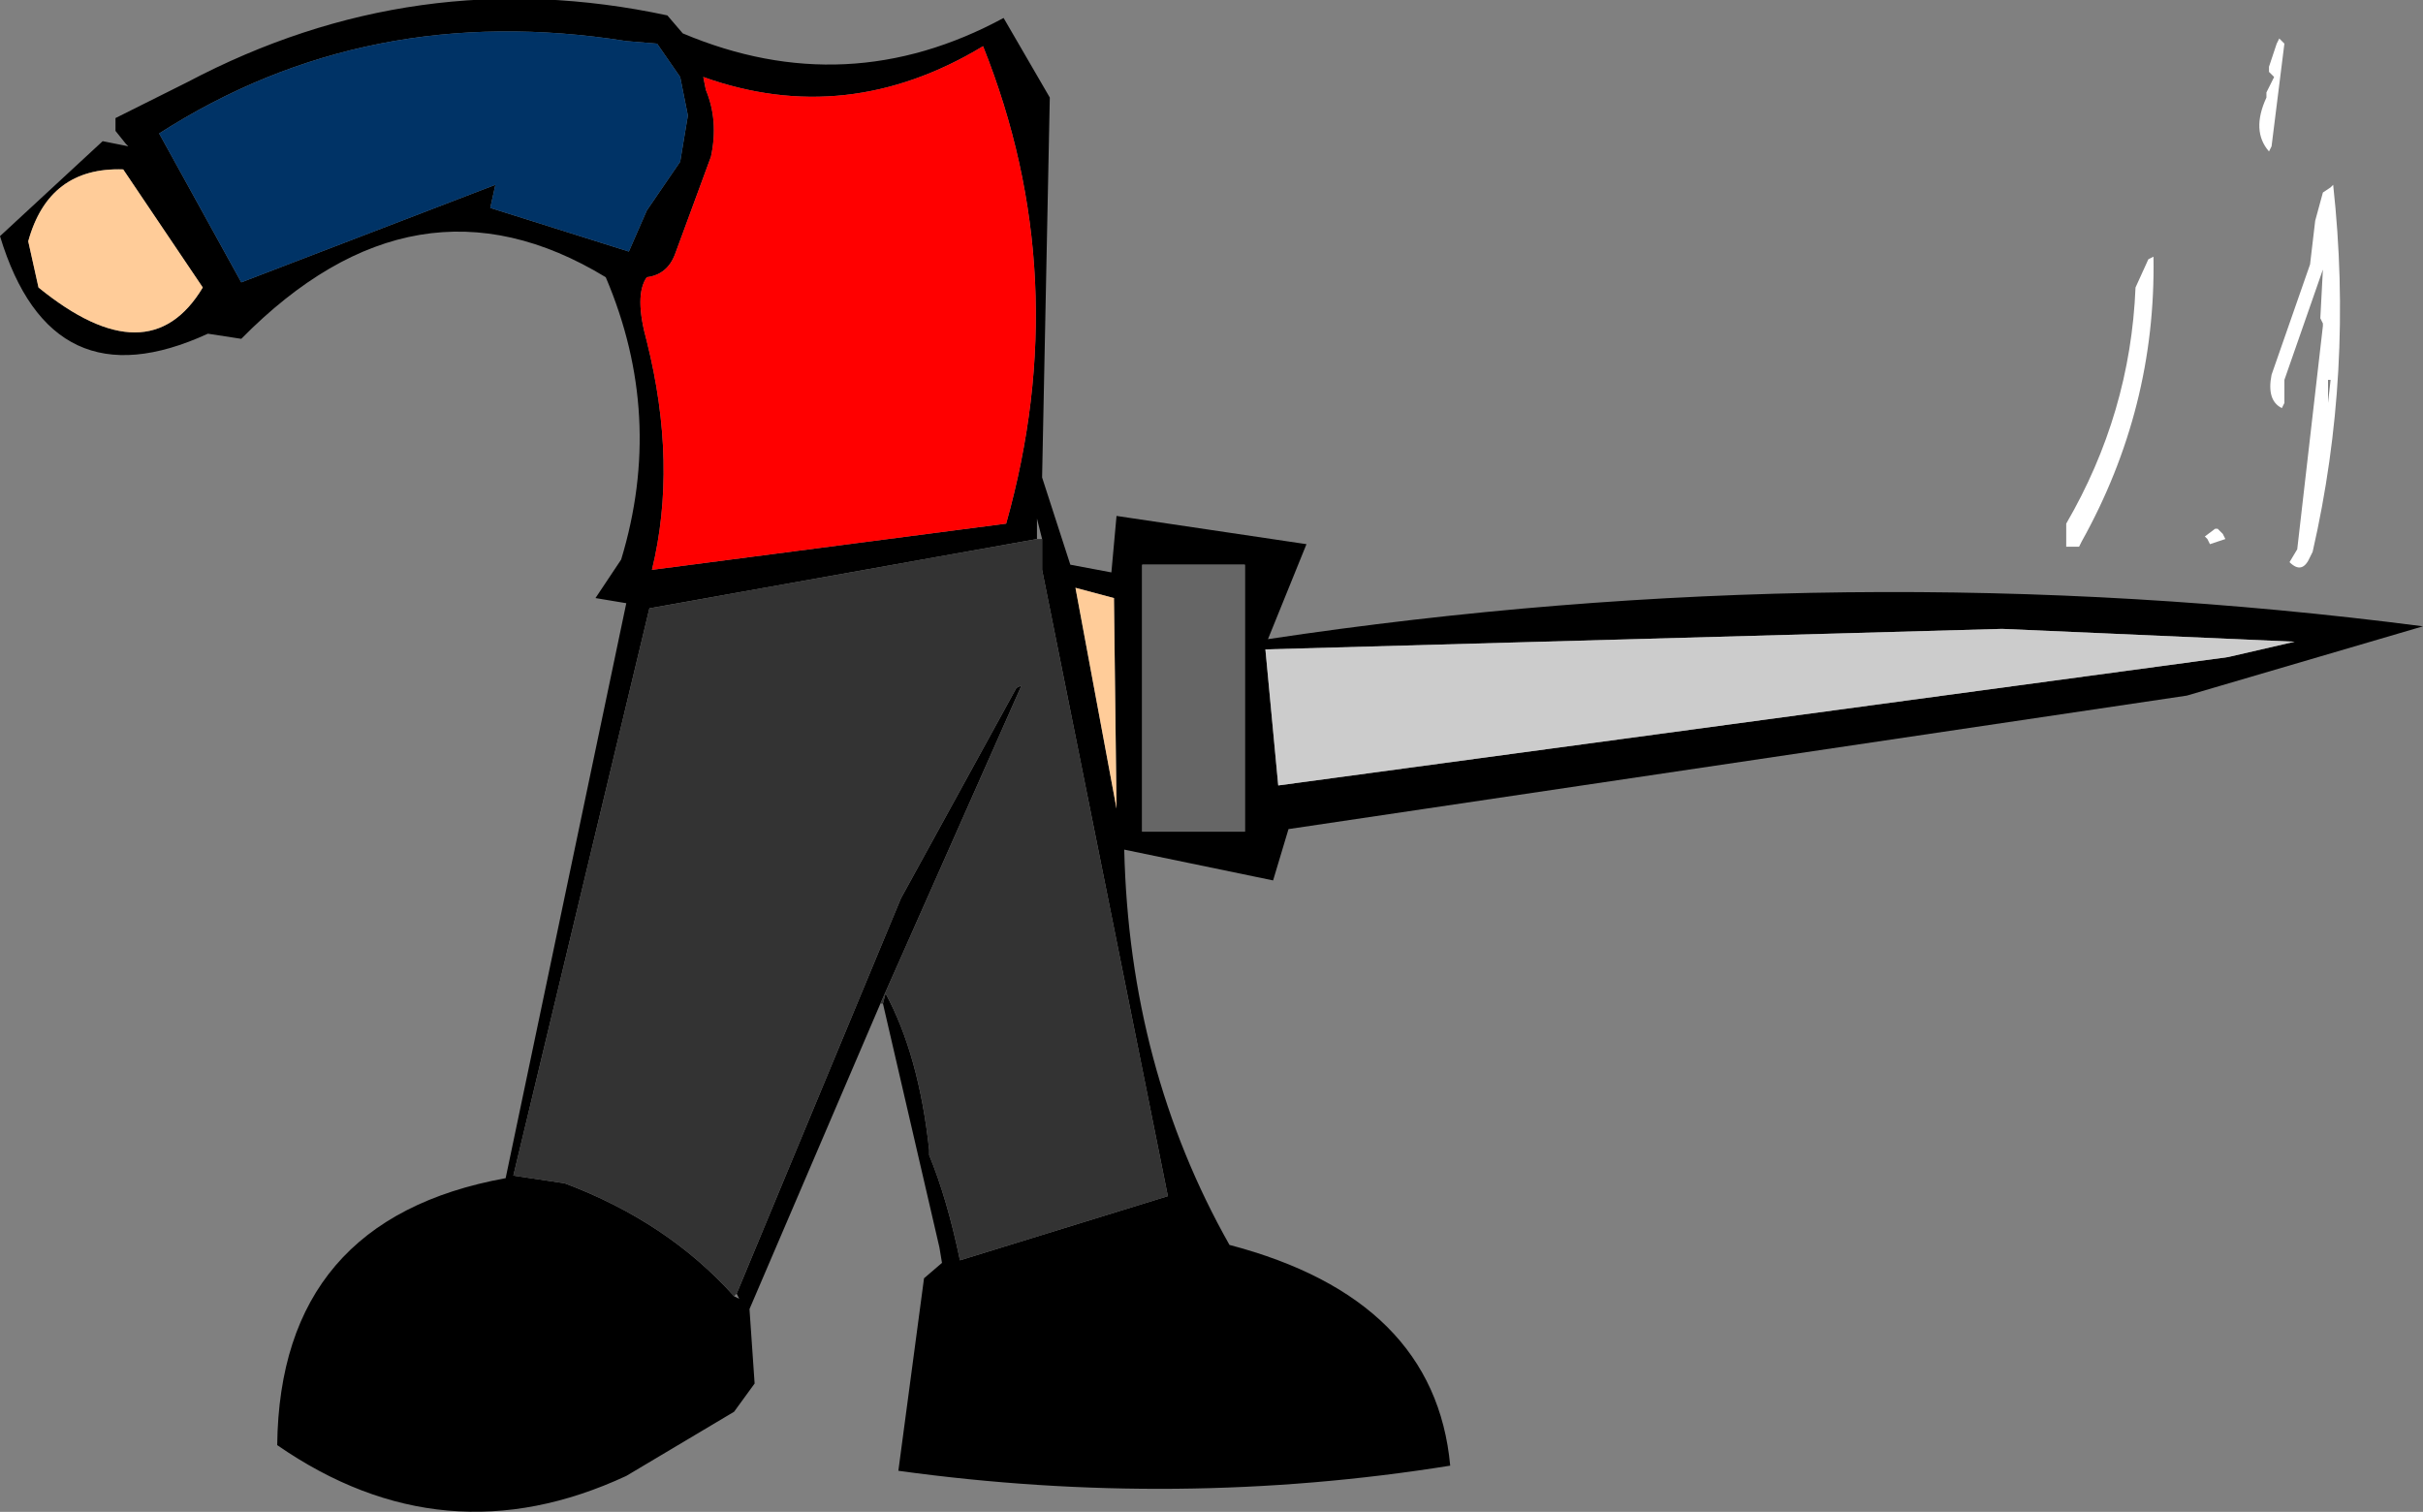 <?xml version="1.0" encoding="UTF-8" standalone="no"?>
<svg xmlns:xlink="http://www.w3.org/1999/xlink" height="29.45px" width="47.2px" xmlns="http://www.w3.org/2000/svg">
  <rect width="100%" height="100%" fill="#808080" stroke="none"/>
  <g transform="matrix(1.0, 0.0, 0.0, 1.0, 23.9, 9.2)">
    <path d="M0.35 7.0 L0.35 1.8 -1.65 1.8 -1.65 7.0 0.35 7.0 M-6.75 10.35 L-9.3 16.3 -9.2 17.75 -9.6 18.3 -11.7 19.55 Q-15.25 21.2 -18.5 18.95 -18.45 14.55 -14.05 13.75 L-11.7 2.55 -12.3 2.45 -11.8 1.7 Q-10.95 -1.1 -12.1 -3.8 -15.8 -6.05 -19.2 -2.6 L-19.85 -2.7 Q-22.9 -1.3 -23.9 -4.6 L-21.9 -6.45 -21.4 -6.35 -21.45 -6.4 -21.65 -6.65 -21.65 -6.9 -20.25 -7.6 Q-15.8 -9.95 -10.9 -8.9 L-10.6 -8.55 Q-7.4 -7.2 -4.35 -8.85 L-3.45 -7.3 -3.6 0.1 -3.05 1.8 -2.25 1.95 -2.15 0.85 1.55 1.4 0.8 3.25 Q12.1 1.55 23.3 3.0 L18.7 4.35 1.2 6.95 0.9 7.95 -2.0 7.35 Q-1.9 11.6 0.05 15.05 4.05 16.1 4.35 19.35 -0.95 20.2 -6.4 19.45 L-5.9 15.7 -5.55 15.4 -5.6 15.1 -6.7 10.35 -6.65 10.15 Q-6.0 11.35 -5.8 13.2 L-5.8 13.3 Q-5.45 14.15 -5.2 15.35 L-1.15 14.1 -3.6 1.9 -3.6 1.3 -3.7 0.9 -3.7 1.3 -11.25 2.65 -13.9 13.7 -12.9 13.85 Q-10.9 14.6 -9.6 16.05 L-9.5 16.1 -9.55 16.0 -6.35 8.3 -4.1 4.2 -4.0 4.15 -6.75 10.35 M0.75 3.45 L1.0 6.1 19.5 3.6 20.8 3.3 15.1 3.05 0.75 3.45 M-23.35 -4.5 L-23.15 -3.6 Q-21.0 -1.85 -19.95 -3.6 L-21.5 -5.9 Q-22.95 -5.95 -23.35 -4.5 M-10.5 -6.95 L-10.65 -7.7 -11.1 -8.35 -11.7 -8.4 Q-16.75 -9.2 -20.8 -6.6 L-19.2 -3.7 -14.25 -5.6 -14.35 -5.15 -11.65 -4.3 -11.3 -5.1 -10.65 -6.05 -10.5 -6.95 M-10.2 -7.7 L-10.15 -7.45 Q-9.9 -6.85 -10.05 -6.15 L-10.75 -4.25 Q-10.9 -3.85 -11.3 -3.8 -11.55 -3.45 -11.3 -2.55 -10.7 -0.15 -11.2 1.9 L-4.3 1.0 Q-2.95 -3.8 -4.75 -8.3 -7.4 -6.7 -10.2 -7.7 M-2.2 2.45 L-2.95 2.25 -2.15 6.55 -2.2 2.45" fill="#000000" fill-rule="evenodd" stroke="none"/>
    <path d="M-10.2 -7.7 Q-7.4 -6.7 -4.75 -8.3 -2.95 -3.8 -4.3 1.0 L-11.2 1.9 Q-10.7 -0.15 -11.3 -2.55 -11.55 -3.45 -11.3 -3.8 -10.9 -3.85 -10.75 -4.25 L-10.05 -6.15 Q-9.9 -6.85 -10.15 -7.45 L-10.2 -7.7" fill="#ff0000" fill-rule="evenodd" stroke="none"/>
    <path d="M-10.5 -6.95 L-10.65 -6.05 -11.3 -5.1 -11.65 -4.3 -14.35 -5.15 -14.25 -5.6 -19.2 -3.7 -20.8 -6.6 Q-16.75 -9.2 -11.7 -8.4 L-11.1 -8.35 -10.65 -7.7 -10.5 -6.95" fill="#003366" fill-rule="evenodd" stroke="none"/>
    <path d="M-6.75 10.35 L-4.0 4.15 -4.1 4.2 -6.35 8.3 -9.55 16.0 -9.6 16.05 Q-10.9 14.6 -12.9 13.85 L-13.9 13.7 -11.25 2.65 -3.7 1.3 -3.6 1.3 -3.6 1.9 -1.15 14.1 -5.2 15.35 Q-5.45 14.15 -5.8 13.3 L-5.8 13.2 Q-6.0 11.35 -6.65 10.15 L-6.7 10.35 -6.75 10.35" fill="#333333" fill-rule="evenodd" stroke="none"/>
    <path d="M-23.35 -4.5 Q-22.95 -5.95 -21.5 -5.9 L-19.95 -3.6 Q-21.0 -1.85 -23.15 -3.6 L-23.35 -4.5 M-2.2 2.45 L-2.15 6.55 -2.95 2.25 -2.2 2.45" fill="#ffcc99" fill-rule="evenodd" stroke="none"/>
    <path d="M0.75 3.45 L15.1 3.05 20.8 3.3 19.5 3.6 1.0 6.1 0.75 3.45" fill="#cccccc" fill-rule="evenodd" stroke="none"/>
    <path d="M0.35 7.0 L-1.65 7.0 -1.65 1.8 0.35 1.8 0.35 7.0" fill="#666666" fill-rule="evenodd" stroke="none"/>
    <path d="M18.05 -4.2 Q18.1 -1.25 16.65 1.35 L16.6 1.45 16.35 1.45 16.35 1.05 16.35 1.0 Q17.6 -1.15 17.7 -3.6 L17.95 -4.15 18.05 -4.2 M20.45 -8.35 L20.5 -8.45 20.6 -8.35 20.35 -6.35 20.3 -6.25 Q19.95 -6.65 20.25 -7.3 L20.25 -7.4 20.4 -7.7 20.3 -7.8 20.3 -7.9 20.45 -8.35 M21.2 -4.9 L21.35 -5.45 21.5 -5.55 21.55 -5.6 Q21.95 -1.95 21.15 1.55 L21.1 1.65 Q20.95 2.0 20.7 1.75 L20.85 1.5 21.35 -2.85 21.35 -2.9 21.3 -3.0 21.35 -3.95 20.6 -1.8 20.6 -1.35 20.55 -1.25 Q20.25 -1.4 20.35 -1.9 L21.1 -4.05 21.2 -4.9 M21.45 -1.8 L21.45 -1.45 21.45 -1.35 21.5 -1.8 21.45 -1.8 M19.4 1.2 L19.45 1.3 19.15 1.4 19.1 1.3 19.05 1.25 19.25 1.1 19.3 1.1 19.4 1.2" fill="#ffffff" fill-rule="evenodd" stroke="none"/>
  </g>
</svg>
